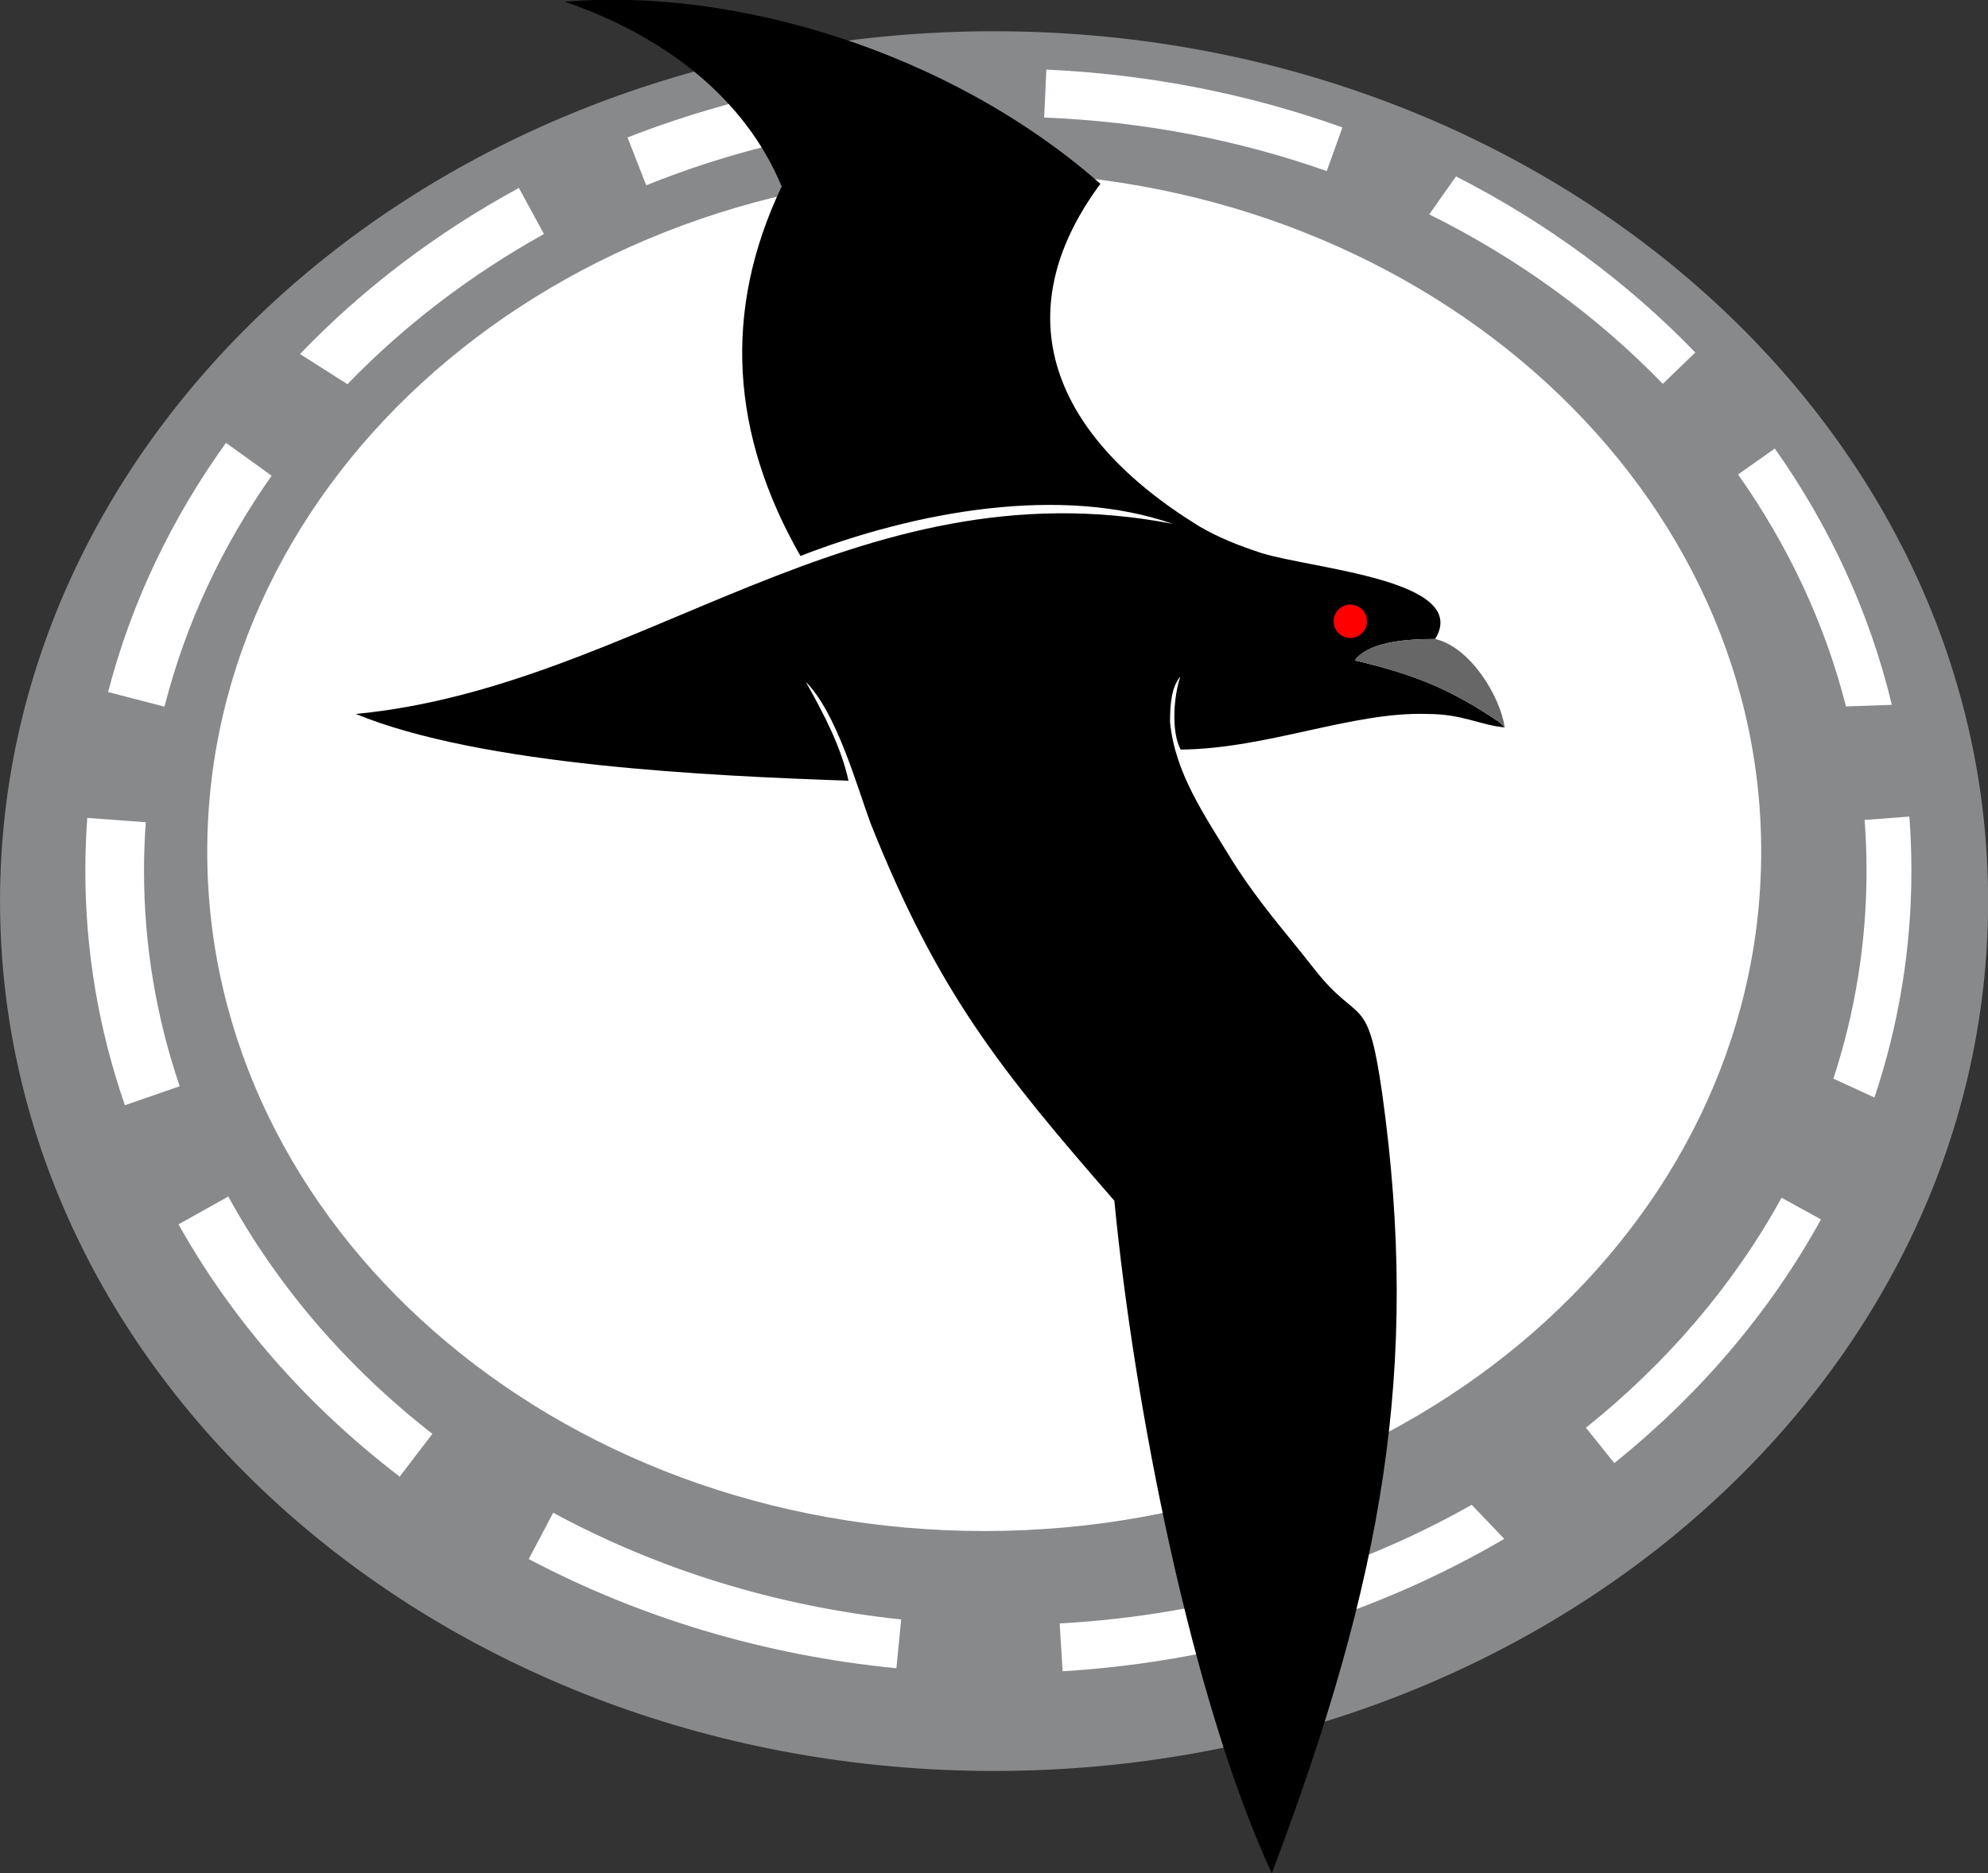 <svg width="3024" height="2850" viewBox="0 0 3024 2850" fill="none" xmlns="http://www.w3.org/2000/svg">
<rect x="0" y="0" width="3024" height="2850" fill="#333333" stroke="none"/>
<g clip-path="url(#clip0)">
<path d="M1512.11 47.548C677.164 47.548 0.053 640.224 0.053 1371.05C0.053 2101.88 677.164 2694.56 1512.11 2694.56C2347.07 2694.56 3024.18 2101.88 3024.18 1371.05C3024.18 640.224 2347.07 47.548 1512.11 47.548Z" fill="#88898B"/>
<path d="M1497.13 262.065C844.497 262.065 315.235 724.982 315.235 1295.79C315.235 1866.61 844.497 2329.52 1497.13 2329.52C2149.75 2329.52 2679.01 1866.61 2679.01 1295.79C2679.01 724.982 2149.75 262.065 1497.13 262.065V262.065Z" fill="white"/>
<path d="M1588.31 178.869C1739.69 184.759 1884.41 213.159 2018.19 260.351L2041.99 193.875C1901.82 143.696 1750.24 113.073 1591.63 105.858L1588.31 178.869V178.869Z" fill="#75879F"/>
<path d="M2174.07 326.181C2309.28 393.284 2429.52 480.843 2529.32 584.036L2578.77 536.369C2476.07 429.815 2352.94 338.929 2214.73 268.414L2174.07 326.181V326.181Z" fill="#75879F"/>
<path d="M2699.72 682.459L2643.78 721.926C2719.56 829.108 2775.75 948.021 2807.98 1074.83L2877.72 1072.43C2844.11 932.047 2783.05 800.556 2699.72 682.459Z" fill="white"/>
<path d="M2529.32 584.036L2578.77 536.369C2476.07 429.815 2352.94 338.929 2214.73 268.414L2174.07 326.181C2309.28 393.284 2429.52 480.843 2529.32 584.036V584.036Z" fill="white"/>
<path d="M1588.31 178.869C1739.69 184.759 1884.41 213.159 2018.19 260.351L2041.99 193.875C1901.82 143.696 1750.24 113.073 1591.63 105.858L1588.31 178.869V178.869Z" fill="white"/>
<path d="M1591.63 105.858L1588.31 178.869L1591.63 105.858Z" fill="white"/>
<path d="M2836.3 1247.6C2838.25 1273.18 2839.24 1299 2839.24 1325.03C2839.24 1434.69 2821.67 1540.76 2788.84 1641.19L2851.29 1669.86C2887.87 1560.51 2907.49 1444.79 2907.49 1325.03C2907.49 1297.27 2906.44 1269.72 2904.37 1242.42L2836.3 1247.6V1247.6Z" fill="white"/>
<path d="M2769.93 1855.33L2710.02 1822.4C2636.89 1955.28 2535.38 2073.94 2412.37 2172.33L2455.61 2226.13C2585.39 2121.78 2692.57 1996.08 2769.93 1855.33Z" fill="white"/>
<path d="M2288.15 2341.42L2238.7 2289.6C2055.94 2392.93 1841.95 2457.52 1611.9 2470.08L1616.35 2542.89C1863.72 2527.76 2093.29 2455.67 2288.15 2341.42Z" fill="white"/>
<path d="M1370.8 2464.04C1178.44 2443.73 998.891 2386.9 841.477 2301.7L804.275 2372.11C971.119 2460.27 1160.75 2518.49 1363.54 2538.3L1370.8 2464.04Z" fill="white"/>
<path d="M657.704 2181.65C528.812 2081 422.769 1958.39 347.256 1820.53L271.555 1862.87C353.809 2009.91 468.726 2140.3 607.987 2246.72L657.704 2181.65Z" fill="white"/>
<path d="M273.306 1652.73C238.014 1548.88 219.065 1438.9 219.065 1325.03C219.065 1300.17 219.968 1275.51 221.745 1251.06L132.776 1244.46C130.801 1271.09 129.8 1297.95 129.8 1325.03C129.8 1449.08 150.863 1568.82 190.011 1681.64L273.306 1652.73V1652.73Z" fill="white"/>
<path d="M250.23 1075.2C282.245 948.971 338.016 830.568 413.215 723.777L343.745 673.818C261.164 788.69 199.781 916.497 164.425 1052.98L250.23 1075.2V1075.2Z" fill="white"/>
<path d="M789.301 285.966C663.596 354.292 551.216 439.763 456.366 538.644L528.466 584.579C614.167 495.849 714.972 418.662 827.411 356.074L789.301 285.966V285.966Z" fill="white"/>
<path d="M1361.42 111.952C1218.06 126.161 1081.29 159.568 954.551 209.153L954.755 209.696L983.001 281.892C1102.95 233.631 1232.64 200.784 1368.78 186.236L1361.42 111.952V111.952Z" fill="white"/>
<path d="M2280.34 1098.46C2210.25 1051.23 2156.61 1027.13 2060.9 1004.82C2080.71 977.778 2133.86 972.227 2183.12 972.227C2237.79 882.53 1996.31 865.7 1918.73 841.432C1884.49 830.246 1853.89 818.091 1824.65 801.065C1600.28 663.318 1526.76 478.566 1673.85 279.634C1441.7 75.852 1113.43 -19.018 859.034 2.597C1008.78 53.88 1132.71 147.891 1189.05 283.709C1098.4 473.871 1112.2 661.636 1217.55 845.931C1393.86 777.435 1614.39 737.958 1783.85 797.042C1299.31 703.812 973.343 1044.74 541.256 1086.3C731.616 1164.65 1080.14 1180.57 1290.69 1187.85C1279.37 1136.55 1253.57 1086.82 1225.71 1037.41C1272.24 1084.06 1302.48 1193.16 1324.22 1252.59C1426.89 1510.32 1521.4 1627.47 1695.08 1826.93C1724.93 2137.27 1812.17 2585.7 1934.6 2850.38C2103.9 2402.31 2160.61 2080.94 2102.52 1663.94C2079.83 1506.2 2068.84 1563.46 1999.02 1474.1C1953.09 1415.32 1916.49 1375.88 1874.36 1309.51C1830.49 1237.72 1787.23 1175.65 1779.77 1098.52C1779.77 1069.85 1782.25 1044.8 1795.52 1029.38C1785.64 1058.06 1780.98 1112.1 1795.87 1140.49C1927.64 1139.36 2057.19 1082.53 2170.9 1086.3C2225.14 1086.3 2252.02 1103.6 2288.84 1106.72L2280.34 1098.46Z" fill="black"/>
<path d="M2288.84 1106.72C2282 1059.26 2236.58 984.687 2183.12 972.227C2133.86 972.227 2080.71 977.778 2060.9 1004.82C2156.61 1027.13 2210.25 1051.23 2280.34 1098.46L2288.84 1106.72V1106.72Z" fill="#676767"/>
<path d="M2054.03 919.875C2068.05 919.875 2079.42 931.249 2079.42 945.253C2079.42 959.275 2068.05 970.632 2054.03 970.632C2040.02 970.632 2028.65 959.275 2028.65 945.253C2028.65 931.249 2040.02 919.875 2054.03 919.875Z" fill="#FF0000"/>
</g>
<defs>
<clipPath id="clip0">
<rect width="3024" height="2850" fill="white"/>
</clipPath>
</defs>
</svg>
